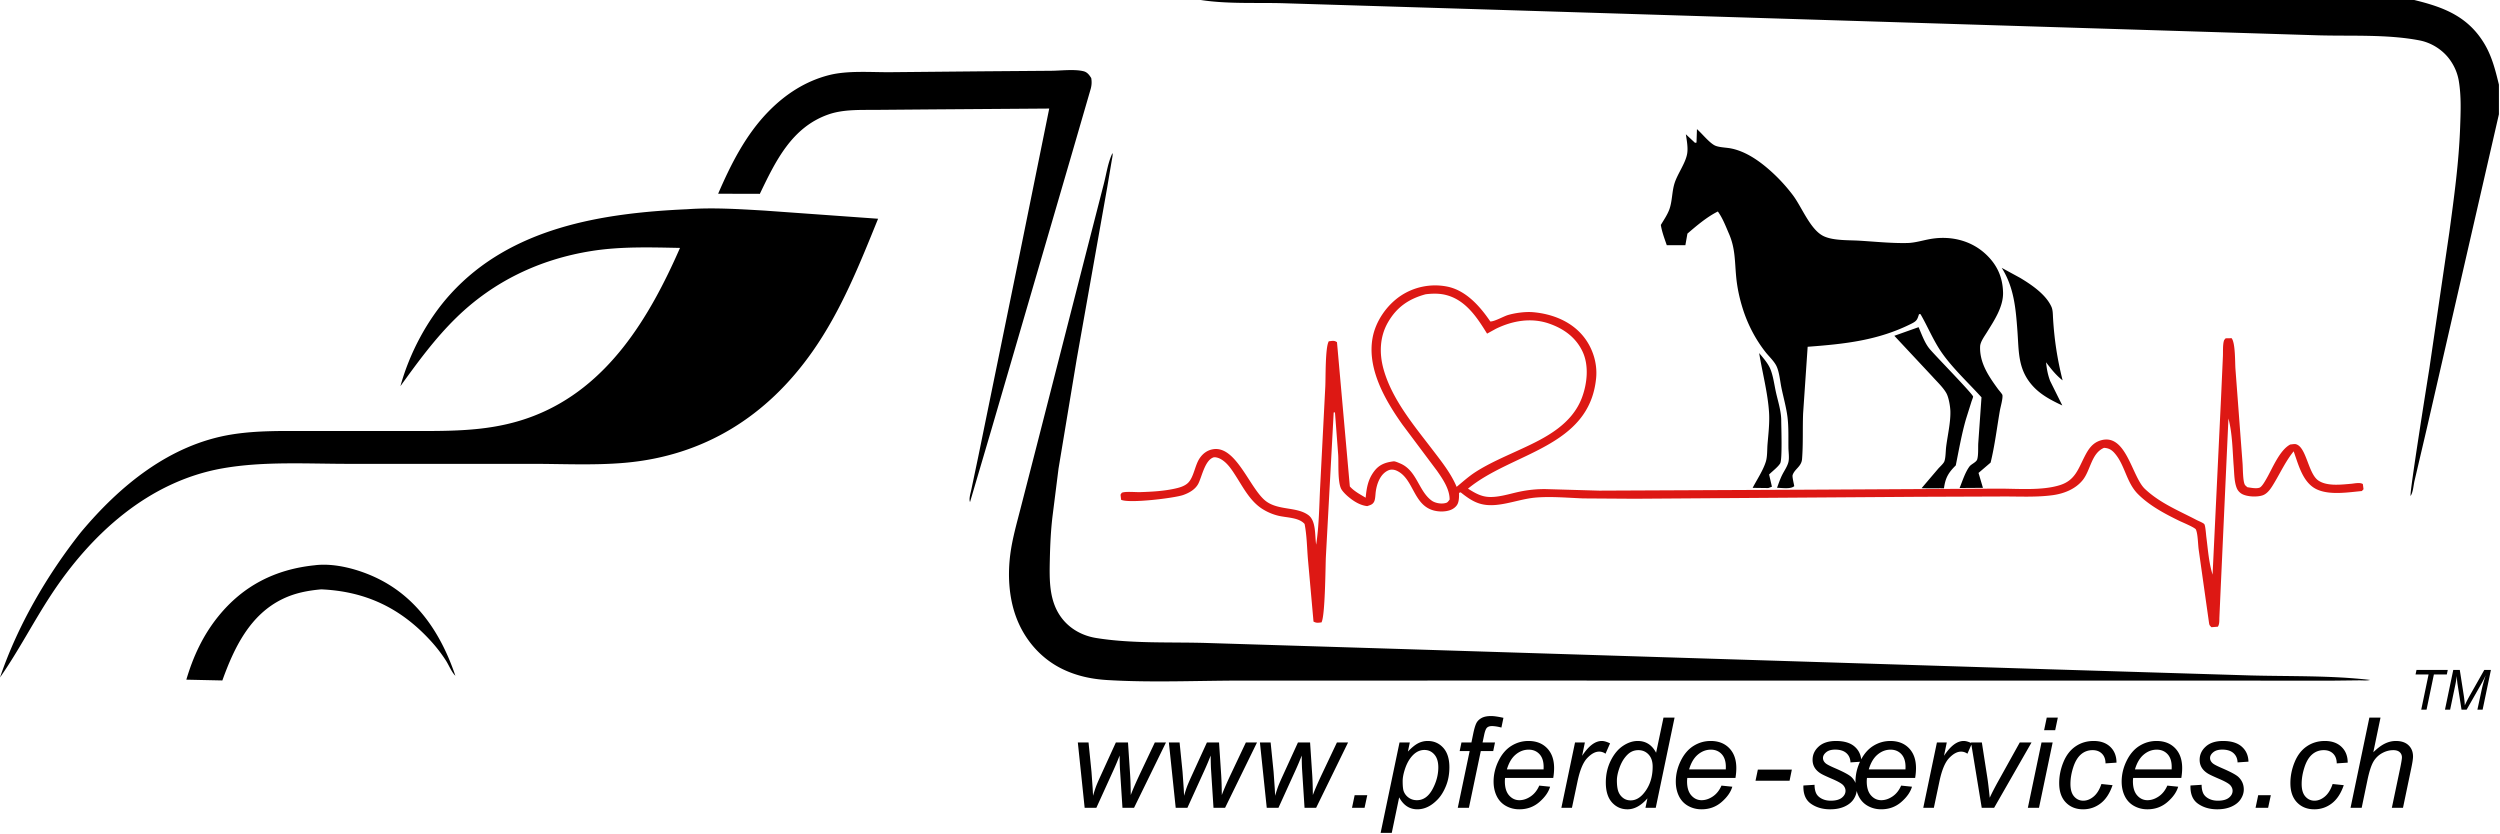 <svg xmlns="http://www.w3.org/2000/svg" viewBox="0 0 914 305" xml:space="preserve" style="fill-rule:evenodd;clip-rule:evenodd;stroke-linejoin:round;stroke-miterlimit:2">  <path d="M643.149 129.076c1.393 1.684 3.107 3.594 3.99 5.599 1.118 2.56 1.514 5.845 2.112 8.577.737 3.367 1.95 6.968 1.968 10.417.01 2.424.43 14.297-.372 15.707-.737 1.302-2.952 2.979-4.064 4.101l1.031 4.467-1.339.493-5.707-.078c1.542-2.965 3.865-6.437 4.828-9.605.572-1.88.447-4.334.609-6.309.314-3.837.805-7.833.558-11.677-.46-7.144-2.458-14.592-3.614-21.692Zm59.378 49.412 6.174-7.245c.575-.623 1.876-1.806 2.16-2.57.497-1.318.467-3.847.65-5.301.513-4.118 1.653-8.868 1.551-12.983-.044-1.771-.598-5.085-1.46-6.626-1.19-2.134-3.452-4.233-5.078-6.062l-13.957-14.934 8.868-3.154c1.106 2.539 2.174 5.636 3.912 7.796 1.88 2.336 15.762 16.435 16.019 17.58.044.2-.487 1.499-.572 1.762l-2.045 6.519c-1.582 5.487-2.58 11.278-3.716 16.877-2.684 2.658-3.823 4.571-4.314 8.388-2.748-.044-4.564.071-8.192-.047Zm29.303-80.564 6.724 3.665c4.169 2.506 9.44 6.055 11.465 10.613.537 1.217.493 2.9.575 4.226.49 7.962 1.555 14.88 3.495 22.639-2.454-1.924-4.185-4.145-6.051-6.61.253 2.427.625 4.527 1.487 6.812l4.453 8.97c-3.875-1.819-7.709-3.783-10.653-6.968-5.653-6.113-5.193-12.614-5.758-20.285-.605-8.223-1.237-15.925-5.737-23.062ZM114.913 206.678c7.567-1 16.645 1.585 23.349 4.895 14.622 7.229 23.139 20.492 28.224 35.48-1.295-1.184-2.397-3.868-3.368-5.407-1.626-2.572-3.617-5.132-5.666-7.37-10.947-11.972-23.785-18.098-40.037-18.808-4.861.443-9.416 1.298-13.858 3.405-12.158 5.76-17.956 17.946-22.263 29.904l-13.172-.288c2.505-8.465 6.092-16.218 11.674-23.125 9.078-11.231 20.826-17.188 35.117-18.686Zm242.83-180.594 26.544-.207c3.52-.023 8.486-.672 11.873.173 1.353.338 2.093 1.372 2.796 2.495.234 1.36.17 2.492-.159 3.82l-6.7 23.075-14.376 49.283-15.265 52.316-7.813 26.497c-.49-1.032.182-3.202.422-4.304l2.56-12.158 15.285-74.721 10.687-52.671-42.512.31-20.606.173c-5.778.058-12.097-.253-17.608 1.674-13.466 4.713-19.352 17.15-25.076 29.025l-15.241-.038c4.706-10.89 10.119-21.634 18.524-30.191 6.123-6.234 13.436-10.978 21.976-13.165 6.904-1.772 15.477-1.018 22.577-1.079l32.112-.307Zm555.86 4.858v10.829L887.26 156.549l-4.5 19.194c-.386 1.595-.52 4.25-1.45 5.565-.46-.805 6.088-41.704 6.849-46.478l7.34-50.057c1.71-12.641 3.469-25.421 3.922-38.177.203-5.674.45-11.272-.467-16.905-.476-2.938-1.64-5.619-3.4-8.016-2.567-3.493-6.651-6.065-10.911-6.894-11.766-2.289-25.005-1.528-37.01-1.866l-61.455-1.91L538.753 3.32l-68.99-2.12c-9.994-.318-20.898.335-30.74-1.2h443.622c10.616 2.583 19.464 5.893 25.485 15.728 2.897 4.73 4.179 9.896 5.474 15.214ZM406.71 55.974c.223.619-.163 2.063-.267 2.773l-1.643 9.737-11.157 62.82-6.644 39.996-2.211 17.53c-.612 5.176-.855 10.423-.97 15.633-.163 7.584-.386 15.576 4.615 21.84 3.046 3.811 7.482 6.158 12.255 6.935 12.976 2.12 27.095 1.444 40.253 1.826l70.85 2.194 238.442 7.462 72.598 2.22c14.403.386 29.397-.026 43.685 1.647-1.174.322-2.898.132-4.132.15l-9.01.104-303.138-.03-96.048.01c-16.344 0-33.133.798-49.432-.2-5.613-.341-10.982-1.47-16.07-3.895-8.25-3.925-14.362-11.096-17.388-19.666-2.495-7.063-2.9-15.069-1.93-22.473.727-5.579 2.319-11.137 3.715-16.58l5.741-22.317 18.21-71.1 6.508-25.327c.95-3.672 1.518-7.867 3.168-11.289ZM251.285 76.493c9.305-.673 18.849-.047 28.146.493l41.599 2.986c-6.81 16.783-13.483 33.576-23.954 48.499-16.644 23.724-39.654 38.2-68.71 40.736-11.18.974-22.82.372-34.052.372l-66.834.004c-15.194.003-31.097-1.001-46.098 1.643-27.092 4.777-48.138 24.041-62.78 46.386-6.458 9.855-11.867 20.447-18.602 30.08 6.424-18.934 17.165-37.4 29.515-53.027 14.214-17.022 32.43-32.067 54.994-35.786 9.54-1.572 19.437-1.292 29.08-1.295l40.807.003c14.247-.02 27.297-.31 40.763-5.534 27.142-10.532 42.326-36.017 53.452-61.414-10.822-.21-21.824-.568-32.551 1.163-18.727 3.019-35.598 11.018-49.24 24.352-7.803 7.624-14.068 16.215-20.427 25.026 3.374-12.141 9.798-24.292 18.267-33.63 22.131-24.393 55.393-29.664 86.625-31.057Zm465.141 101.92c1.035-2.495 2.008-5.686 3.611-7.853.676-.917 2.519-1.549 2.837-2.63.48-1.644.273-4.24.388-6.019l1.174-16.65c-4.825-5.34-10.853-10.884-14.86-16.814-2.833-4.192-4.885-9.2-7.44-13.598h-.542c-.615 1.92-.764 2.478-2.674 3.442-12.32 6.217-24.532 7.475-38.039 8.493l-1.66 24.325c-.226 5.548.048 11.215-.392 16.74-.223 2.758-2.732 3.61-3.448 5.848-.196.622.48 3.242.595 4.04-1.346 1.17-4.45.633-6.289.599.589-1.593 1.153-3.28 1.92-4.794.738-1.458 1.907-3.104 2.26-4.696.34-1.549.006-3.574-.014-5.183-.041-3.645.104-7.51-.339-11.124-.453-3.671-1.531-7.36-2.265-10.994-.466-2.323-.737-5.521-1.74-7.648-.873-1.853-2.78-3.577-4.065-5.213-3.604-4.595-6.376-9.916-8.175-15.471-1.26-3.902-2.137-7.922-2.522-12.006-.544-5.727-.297-10.355-2.627-15.724-1.17-2.695-2.336-5.799-4.074-8.162-4 1.985-7.746 5.19-11.126 8.09l-.748 4.237h-6.795c-.835-2.428-1.775-4.862-2.174-7.408 1.058-1.771 2.377-3.698 3.09-5.632 1.122-3.046.937-6.576 1.95-9.7 1.14-3.516 4.024-7.282 4.595-10.799.352-2.16-.169-4.848-.49-7.018l3.347 3.13.548-.09.162-4.93.555.524c1.606 1.514 4.043 4.466 5.93 5.433 1.41.72 4.09.767 5.697 1.058 5.304.97 10.173 4.284 14.18 7.783a61.94 61.94 0 0 1 8.725 9.375c3.256 4.318 6.35 12.621 11.208 14.954 3.543 1.7 9.135 1.427 13.074 1.667 5.785.351 11.759.98 17.547.852 2.928-.065 5.734-1.018 8.6-1.498 7.25-1.217 14.654.514 20.08 5.582 4.104 3.83 6.184 8.357 6.315 14.007.122 5.264-3.245 10.234-5.89 14.528-.871 1.413-2.433 3.509-2.498 5.19-.233 6.034 3.178 10.98 6.576 15.633.278.375 1.522 1.778 1.58 2.143.216 1.281-.7 4.331-.947 5.775-1.086 6.275-1.85 12.735-3.371 18.912l-4.42 3.78 1.614 5.46c-2.178.007-6.532.044-8.534.054ZM396.55 295.34l-2.498-23.9h3.918l1.079 10.734.429 6.032c.03.45.074 1.356.135 2.721.45-1.528.832-2.704 1.146-3.522.315-.815.819-1.982 1.508-3.5l5.694-12.465h4.435l.788 11.948c.119 1.816.193 4.24.223 7.269.75-2.008 1.975-4.8 3.669-8.371l5.132-10.846h4.074l-11.681 23.9h-4.23l-.902-14.021c-.058-.872-.105-2.566-.136-5.088a98.233 98.233 0 0 1-2.18 5.2l-6.326 13.909h-4.277Zm33.288 0-2.498-23.9h3.915l1.082 10.734.426 6.032c.03.45.074 1.356.135 2.721.45-1.528.832-2.704 1.146-3.522.318-.815.819-1.982 1.508-3.5l5.697-12.465h4.432l.788 11.948c.118 1.816.196 4.24.227 7.269.747-2.008 1.97-4.8 3.668-8.371l5.129-10.846h4.074l-11.681 23.9h-4.23l-.9-14.021c-.06-.872-.104-2.566-.134-5.088a98.44 98.44 0 0 1-2.184 5.2l-6.326 13.909h-4.274Zm33.285 0-2.498-23.9h3.915l1.082 10.734.426 6.032c.03.45.078 1.356.135 2.721.45-1.528.835-2.704 1.15-3.522.314-.815.818-1.982 1.508-3.5l5.693-12.465h4.432l.788 11.948c.122 1.816.196 4.24.227 7.269.75-2.008 1.97-4.8 3.668-8.371l5.132-10.846h4.074l-11.68 23.9h-4.234l-.9-14.021c-.06-.872-.104-2.566-.134-5.088a95.667 95.667 0 0 1-2.184 5.2l-6.323 13.909h-4.277Zm31.166 0 .97-4.615h4.611l-.99 4.615h-4.591Zm10.467 9.158 6.91-33.058h3.76l-.7 3.33c1.396-1.457 2.644-2.465 3.746-3.03a7.632 7.632 0 0 1 3.503-.841c2.278 0 4.168.828 5.67 2.485 1.5 1.66 2.251 4.033 2.251 7.124 0 2.491-.412 4.76-1.237 6.809-.825 2.048-1.84 3.695-3.04 4.94-1.2 1.243-2.414 2.16-3.644 2.744-1.23.585-2.492.88-3.783.88-2.864 0-5.085-1.458-6.66-4.369l-2.702 12.986h-4.074Zm8.057-18.926c0 1.785.128 3.023.382 3.712.375.977.99 1.765 1.846 2.364.855.601 1.846.902 2.971.902 2.34 0 4.23-1.318 5.674-3.952 1.44-2.634 2.16-5.322 2.16-8.067 0-2.025-.487-3.59-1.454-4.693-.967-1.102-2.17-1.653-3.61-1.653a5.376 5.376 0 0 0-2.881.822c-.886.547-1.708 1.362-2.465 2.45-.757 1.09-1.386 2.422-1.88 3.997-.493 1.576-.743 2.948-.743 4.118Zm20.143 9.768 4.344-20.752h-3.648l.656-3.148h3.645l.696-3.401c.362-1.694.734-2.918 1.116-3.669.382-.75 1.004-1.369 1.866-1.856.862-.486 2.039-.73 3.523-.73 1.035 0 2.536.216 4.5.653l-.74 3.556c-1.383-.361-2.536-.54-3.466-.54-.798 0-1.4.199-1.812.594-.412.4-.77 1.34-1.068 2.827l-.541 2.566h4.544l-.653 3.148h-4.544l-4.344 20.752h-4.074Zm29.8-8.125 3.958.406c-.568 1.964-1.88 3.834-3.925 5.602-2.049 1.772-4.49 2.657-7.326 2.657-1.772 0-3.395-.409-4.872-1.227-1.478-.818-2.604-2.008-3.378-3.567-.77-1.562-1.16-3.34-1.16-5.335 0-2.61.606-5.142 1.813-7.593 1.207-2.455 2.772-4.277 4.692-5.47 1.92-1.194 4-1.789 6.235-1.789 2.85 0 5.129.886 6.83 2.654 1.703 1.772 2.555 4.186 2.555 7.249 0 1.17-.105 2.37-.314 3.6h-17.601c-.061.463-.088.886-.088 1.261 0 2.235.514 3.943 1.538 5.12 1.028 1.176 2.286 1.767 3.77 1.767 1.396 0 2.769-.46 4.121-1.372 1.35-.917 2.4-2.239 3.151-3.963Zm-11.84-5.92h13.415c.013-.419.02-.72.02-.9 0-2.041-.51-3.603-1.528-4.692-1.021-1.088-2.333-1.633-3.939-1.633-1.741 0-3.327.602-4.76 1.802-1.434 1.2-2.502 3.01-3.209 5.423Zm19.916 14.045 4.997-23.9h3.6l-1.01 4.882c1.23-1.846 2.434-3.212 3.61-4.094 1.177-.886 2.384-1.329 3.615-1.329.808 0 1.805.29 2.992.876l-1.667 3.783a3.862 3.862 0 0 0-2.316-.768c-1.426 0-2.89.798-4.388 2.387-1.501 1.59-2.681 4.45-3.537 8.574l-2.025 9.589h-3.87Zm31.466-3.466c-2.326 2.671-4.757 4.006-7.292 4.006-2.266 0-4.152-.838-5.66-2.508-1.508-1.674-2.262-4.101-2.262-7.283 0-2.91.595-5.568 1.789-7.979 1.193-2.407 2.684-4.212 4.476-5.412 1.795-1.2 3.59-1.799 5.392-1.799 2.969 0 5.214 1.433 6.728 4.297l2.702-12.85h4.05l-6.887 32.994h-3.76l.724-3.466Zm-11.164-6.549c0 1.664.166 2.979.494 3.939.331.96.893 1.758 1.687 2.397.798.636 1.748.957 2.86.957 1.846 0 3.52-.96 5.018-2.884 2.011-2.55 3.015-5.7 3.015-9.45 0-1.893-.493-3.37-1.484-4.435-.99-1.065-2.235-1.596-3.736-1.596-.973 0-1.863.216-2.667.652-.802.433-1.596 1.174-2.384 2.215-.788 1.045-1.454 2.366-1.995 3.972-.537 1.606-.808 3.016-.808 4.233Zm38.238 1.89 3.96.406c-.569 1.964-1.88 3.834-3.926 5.602-2.049 1.772-4.49 2.657-7.326 2.657-1.772 0-3.395-.409-4.872-1.227-1.48-.818-2.603-2.008-3.378-3.567-.77-1.562-1.16-3.34-1.16-5.335 0-2.61.606-5.142 1.813-7.593 1.207-2.455 2.772-4.277 4.693-5.47 1.92-1.194 4-1.789 6.234-1.789 2.85 0 5.129.886 6.83 2.654 1.703 1.772 2.555 4.186 2.555 7.249 0 1.17-.104 2.37-.314 3.6h-17.601c-.06.463-.091.886-.091 1.261 0 2.235.514 3.943 1.541 5.12 1.028 1.176 2.286 1.767 3.77 1.767 1.396 0 2.77-.46 4.121-1.372 1.35-.917 2.4-2.239 3.151-3.963Zm-11.84-5.92h13.416c.013-.419.02-.72.02-.9 0-2.041-.51-3.603-1.528-4.692-1.021-1.088-2.336-1.633-3.939-1.633-1.74 0-3.326.602-4.76 1.802-1.433 1.2-2.502 3.01-3.208 5.423Zm61.26 7.85c-.092 1.008-.447 1.999-1.07 2.976-.73 1.14-1.839 2.052-3.33 2.735-1.494.683-3.252 1.024-5.277 1.024-2.762 0-5.112-.682-7.046-2.048-1.937-1.366-2.85-3.587-2.745-6.66l4.074-.25c0 1.172.179 2.17.537 2.995.362.824 1.025 1.5 1.995 2.025.967.524 2.096.787 3.384.787 1.802 0 3.151-.361 4.054-1.081.9-.72 1.35-1.566 1.35-2.543 0-.703-.271-1.373-.812-2.001-.555-.633-1.907-1.407-4.06-2.33-2.154-.923-3.53-1.572-4.132-1.947-1.004-.616-1.762-1.339-2.272-2.174-.51-.832-.764-1.789-.764-2.867 0-1.89.75-3.513 2.248-4.862 1.501-1.352 3.6-2.025 6.302-2.025 3.002 0 5.284.693 6.853 2.083 1.366 1.207 2.157 2.745 2.38 4.618 1.167-2.174 2.634-3.81 4.406-4.913 1.92-1.193 4-1.788 6.234-1.788 2.853 0 5.129.886 6.833 2.654 1.7 1.772 2.552 4.186 2.552 7.249 0 1.17-.105 2.37-.314 3.6H682.57c-.058.463-.088.886-.088 1.261 0 2.235.514 3.943 1.542 5.12 1.027 1.176 2.282 1.767 3.77 1.767 1.396 0 2.768-.46 4.117-1.372 1.35-.917 2.4-2.239 3.151-3.963l3.963.406c-.572 1.964-1.88 3.834-3.929 5.602-2.049 1.772-4.49 2.657-7.326 2.657-1.772 0-3.395-.409-4.872-1.227-1.478-.818-2.603-2.008-3.378-3.567a10.77 10.77 0 0 1-.73-1.94Zm1.22-10.65-3.473.234c-.06-1.44-.568-2.58-1.528-3.418-.96-.842-2.32-1.261-4.074-1.261-1.41 0-2.505.321-3.286.967-.781.646-1.17 1.342-1.17 2.093 0 .75.338 1.41 1.011 1.98.45.39 1.613.992 3.49 1.8 3.12 1.352 5.084 2.417 5.895 3.198a6.224 6.224 0 0 1 1.495 2.174c-.007-.17-.007-.338-.007-.51 0-2.49.548-4.91 1.647-7.256Zm3.211 2.8h13.416c.013-.419.023-.72.023-.9 0-2.041-.51-3.603-1.531-4.692-1.021-1.088-2.333-1.633-3.939-1.633-1.741 0-3.327.602-4.76 1.802-1.434 1.2-2.502 3.01-3.209 5.423Zm37.515-9.05-1.457 3.313c-.707-.51-1.481-.768-2.32-.768-1.426 0-2.887.798-4.388 2.387-1.501 1.59-2.678 4.45-3.533 8.574l-2.025 9.589h-3.871l4.993-23.9h3.604l-1.014 4.882c1.23-1.846 2.434-3.212 3.61-4.094 1.18-.886 2.384-1.329 3.615-1.329.74 0 1.633.243 2.688.73l-.034-.19h3.962l2.05 13.166c.222 1.44.5 3.787.831 7.043.781-1.694 1.778-3.638 2.992-5.83l7.99-14.378h4.3l-13.683 23.9h-4.524l-3.786-23.095Zm-78.924 13.192.856-4.074h12.424l-.831 4.074h-12.449Zm105.508-18.477.967-4.615h4.05l-.967 4.615h-4.05Zm-5.944 28.38 4.997-23.9h4.074l-4.997 23.9h-4.074Zm26.895-8.71 4.074.426c-1.02 2.986-2.471 5.204-4.354 6.65-1.883 1.451-4.024 2.174-6.424 2.174-2.597 0-4.703-.841-6.316-2.522-1.612-1.68-2.417-4.026-2.417-7.042 0-2.614.517-5.176 1.552-7.698 1.035-2.523 2.519-4.436 4.446-5.751 1.927-1.312 4.128-1.968 6.606-1.968 2.563 0 4.598.724 6.1 2.17 1.497 1.448 2.248 3.365 2.248 5.751l-4.007.27c-.013-1.514-.453-2.7-1.315-3.556-.862-.855-1.998-1.281-3.411-1.281-1.633 0-3.053.517-4.253 1.552-1.2 1.034-2.14 2.606-2.824 4.716-.682 2.106-1.024 4.135-1.024 6.086 0 2.042.45 3.57 1.35 4.59.902 1.022 2.01 1.532 3.333 1.532 1.318 0 2.583-.503 3.79-1.507 1.207-1.008 2.157-2.536 2.846-4.592Zm24.106.585 3.96.406c-.569 1.964-1.88 3.834-3.926 5.602-2.049 1.772-4.49 2.657-7.326 2.657-1.772 0-3.395-.409-4.872-1.227-1.478-.818-2.604-2.008-3.378-3.567-.77-1.562-1.16-3.34-1.16-5.335 0-2.61.606-5.142 1.813-7.593 1.207-2.455 2.772-4.277 4.692-5.47 1.92-1.194 4-1.789 6.235-1.789 2.85 0 5.129.886 6.83 2.654 1.703 1.772 2.555 4.186 2.555 7.249 0 1.17-.105 2.37-.314 3.6h-17.601c-.061.463-.088.886-.088 1.261 0 2.235.514 3.943 1.542 5.12 1.027 1.176 2.282 1.767 3.77 1.767 1.392 0 2.765-.46 4.117-1.372 1.35-.917 2.4-2.239 3.151-3.963Zm-11.84-5.92h13.416c.013-.419.02-.72.02-.9 0-2.041-.51-3.603-1.528-4.692-1.021-1.088-2.333-1.633-3.939-1.633-1.741 0-3.327.602-4.76 1.802-1.434 1.2-2.502 3.01-3.209 5.423Zm20.303 5.876 4.07-.25c0 1.173.183 2.17.541 2.996.362.824 1.025 1.5 1.991 2.025.97.524 2.1.787 3.388.787 1.802 0 3.151-.361 4.05-1.081.903-.72 1.353-1.566 1.353-2.543 0-.703-.27-1.373-.812-2.001-.554-.633-1.91-1.407-4.06-2.33-2.154-.923-3.53-1.572-4.132-1.947-1.004-.616-1.761-1.339-2.272-2.174-.51-.832-.767-1.789-.767-2.867 0-1.89.75-3.513 2.252-4.862 1.5-1.352 3.6-2.025 6.302-2.025 3.002 0 5.284.693 6.853 2.083 1.569 1.386 2.38 3.211 2.44 5.477l-3.982.27c-.06-1.44-.571-2.58-1.531-3.418-.96-.842-2.316-1.261-4.074-1.261-1.41 0-2.506.321-3.283.967-.781.646-1.173 1.342-1.173 2.093 0 .75.338 1.41 1.014 1.98.45.39 1.612.992 3.489 1.8 3.12 1.352 5.085 2.417 5.896 3.198 1.288 1.244 1.934 2.759 1.934 4.544 0 1.187-.362 2.35-1.092 3.489-.727 1.14-1.836 2.052-3.33 2.735-1.491.683-3.253 1.024-5.278 1.024-2.759 0-5.108-.682-7.042-2.048-1.937-1.366-2.85-3.587-2.745-6.66Zm23.788 8.169.966-4.615h4.615l-.99 4.615h-4.591Zm28.176-8.71 4.074.426c-1.021 2.986-2.471 5.204-4.355 6.65-1.883 1.451-4.026 2.174-6.427 2.174-2.593 0-4.7-.841-6.312-2.522-1.613-1.68-2.42-4.026-2.42-7.042 0-2.614.52-5.176 1.555-7.698 1.034-2.523 2.515-4.436 4.442-5.751 1.93-1.312 4.132-1.968 6.606-1.968 2.567 0 4.598.724 6.1 2.17 1.5 1.448 2.251 3.365 2.251 5.751l-4.006.27c-.014-1.514-.453-2.7-1.315-3.556-.866-.855-2.002-1.281-3.412-1.281-1.636 0-3.053.517-4.253 1.552-1.2 1.034-2.143 2.606-2.823 4.716-.683 2.106-1.024 4.135-1.024 6.086 0 2.042.45 3.57 1.349 4.59.899 1.022 2.011 1.532 3.33 1.532 1.322 0 2.586-.503 3.793-1.507 1.207-1.008 2.157-2.536 2.847-4.592Zm6.549 8.71 6.887-32.995h4.074l-2.634 12.672c1.515-1.47 2.924-2.526 4.233-3.161 1.305-.64 2.647-.957 4.026-.957 1.982 0 3.52.52 4.615 1.562 1.096 1.045 1.644 2.42 1.644 4.131 0 .839-.24 2.387-.72 4.636l-2.949 14.112h-4.074l3.036-14.47c.436-2.104.653-3.422.653-3.963 0-.781-.267-1.417-.808-1.914-.541-.493-1.322-.74-2.34-.74-1.47 0-2.874.385-4.209 1.156a8.354 8.354 0 0 0-3.14 3.175c-.758 1.342-1.451 3.506-2.084 6.494l-2.136 10.262h-4.074Zm25.847-35.895 2.684-12.868h-4.763l.348-1.653h11.427l-.345 1.653h-4.726l-2.681 12.868H885.2Zm8.679 0 3.029-14.521h2.387l1.467 9.409c.19 1.237.318 2.42.375 3.556.403-.977 1.079-2.302 2.022-3.972l5.092-8.993h2.424l-3.03 14.52h-1.91l1.515-7.062c.348-1.63.852-3.459 1.504-5.487-.415.943-.93 1.96-1.545 3.05l-5.409 9.5h-1.87l-1.457-9.311a30.425 30.425 0 0 1-.287-2.982c-.166 1.274-.328 2.285-.484 3.032l-1.934 9.26h-1.89Z"></path>  <path d="M195.306 52.952s20.401-.112 20.817-.113c2.058-.005 4.684.238 6.642-.387 1.626-.518 1.954-1.733 2.668-3.119.396-.769.832-1.439 1.704-1.706 2.772-.849 3.378 3.891 4.792 5.234 1.625 1.54 3.662 2.353 5.61 3.375.18.094.714.304.821.443.123.159.183 1.102.215 1.35.176 1.367.27 2.788.679 4.108l.923-19.275.194-4.325c.022-.479-.028-1.302.125-1.731.023-.063.125-.166.168-.223l.65-.012c.418.529.358 2.631.416 3.359l.766 10.171c.043.513.022 1.976.264 2.338.053.08.183.176.254.245.378.054.956.18 1.317.05.265-.096.614-.735.758-.984.641-1.106 1.415-3.087 2.569-3.686.155-.01.445-.069.586-.036 1.156.267 1.329 3.138 2.428 3.918.933.662 2.51.456 3.586.365.355-.031.945-.173 1.247.034l.073.556-.182.198c-1.501.14-3.472.467-4.866-.179-1.526-.707-1.988-2.677-2.507-4.116-.855 1.048-1.414 2.275-2.108 3.428-.295.49-.669 1.127-1.24 1.327-.601.209-1.671.166-2.239-.143a1.295 1.295 0 0 1-.559-.615c-.281-.675-.275-1.567-.332-2.293-.135-1.717-.137-3.587-.575-5.259l-.857 18.783-.121 2.72c-.015.339.024.721-.165 1.014l-.692.057c-.233-.218-.233-.249-.277-.55l-1.107-7.847c-.081-.574-.081-1.681-.301-2.168-.098-.216-1.505-.796-1.815-.948-1.565-.765-3.208-1.637-4.45-2.883-1.271-1.273-1.404-3.172-2.545-4.447-.326-.364-.639-.523-1.122-.554-1.377.577-1.446 2.424-2.309 3.492-.79.978-2.041 1.465-3.254 1.629-1.741.236-3.583.133-5.338.14l-9.166.034-30.699.211-5.561-.037c-1.67-.063-3.37-.225-5.039-.099-1.452.11-2.819.637-4.257.792-1.728.187-2.65-.311-3.949-1.352l-.175.061c.004.373.008.855-.155 1.196-.15.315-.484.557-.807.669-.528.183-1.147.186-1.688.06-2.334-.546-2.218-3.486-4.106-4.329-.266-.119-.598-.156-.872-.038-.891.381-1.264 1.454-1.38 2.33-.039.296-.043.807-.175 1.062-.17.327-.419.366-.741.482-.803-.083-1.542-.568-2.139-1.088-.214-.185-.571-.546-.694-.803-.38-.792-.254-2.713-.31-3.648l-.348-4.594-.14.004-.846 15.644c-.047 1.062-.074 6.368-.474 7.061-.374.034-.525.091-.862-.091l-.608-6.794c-.1-1.253-.114-2.523-.355-3.759-.615-.708-1.903-.674-2.795-.882a5.728 5.728 0 0 1-1.897-.826c-1.24-.85-1.961-2.259-2.754-3.494-.452-.704-.958-1.502-1.741-1.879-.165-.079-.498-.18-.678-.116-.903.322-1.224 1.998-1.601 2.786-.316.659-1.009 1.05-1.674 1.281-.95.329-5.832.929-6.7.511l-.064-.548c.022-.032.122-.205.145-.214.382-.162 1.502-.05 1.982-.065 1.238-.041 2.449-.104 3.665-.36.527-.112 1.137-.266 1.528-.662.609-.616.727-1.894 1.24-2.645.343-.504.809-.856 1.416-.965 2.545-.462 4.031 4.372 5.796 5.645 1.352.975 3.283.562 4.527 1.462.875.634.697 2.218.857 3.203.32-2.105.326-4.266.438-6.391l.55-10.722c.047-.929-.016-4.243.378-4.876.361-.033.576-.12.885.1l1.389 15.595c.464.524 1.117.863 1.712 1.22.104-1.084.254-1.984.928-2.871.548-.719 1.212-.947 2.073-1.06.183-.024.516.138.691.209 1.859.746 2.008 3.004 3.457 4.044.332.238.897.349 1.299.29.396-.059.398-.107.63-.409.013-1.124-.745-2.23-1.367-3.119l-3.744-5.002c-1.864-2.63-3.833-6.033-3.216-9.382.331-1.794 1.526-3.515 3.032-4.53a6.72 6.72 0 0 1 5.034-.999c2.033.408 3.553 2.14 4.658 3.768.41.039 1.453-.559 1.918-.695.794-.232 1.898-.376 2.72-.304 2.036.18 4.065.96 5.394 2.574 1.036 1.258 1.574 2.94 1.412 4.571-.744 7.514-9.106 8.007-13.854 11.935.756.475 1.436.883 2.352.902 1.034.022 2.118-.331 3.125-.552a13.066 13.066 0 0 1 2.903-.302l5.818.168 22.368-.103Zm-41.151-21.13c-1.824.496-3.13 1.395-4.08 3.054-.885 1.546-.939 3.352-.468 5.041.918 3.289 3.299 6.095 5.327 8.754.935 1.226 1.983 2.538 2.577 3.975.666-.553 1.335-1.154 2.065-1.621 1.554-.993 3.318-1.723 4.987-2.502 2.642-1.214 5.441-2.662 6.512-5.561.556-1.506.76-3.437.056-4.937-.723-1.539-2.025-2.477-3.602-3.028-1.937-.677-3.969-.326-5.772.556l-.954.525c-1.099-1.779-2.346-3.694-4.544-4.204-.67-.156-1.425-.14-2.104-.052Z" style="fill:#dd1814" transform="scale(3.381)"></path></svg>